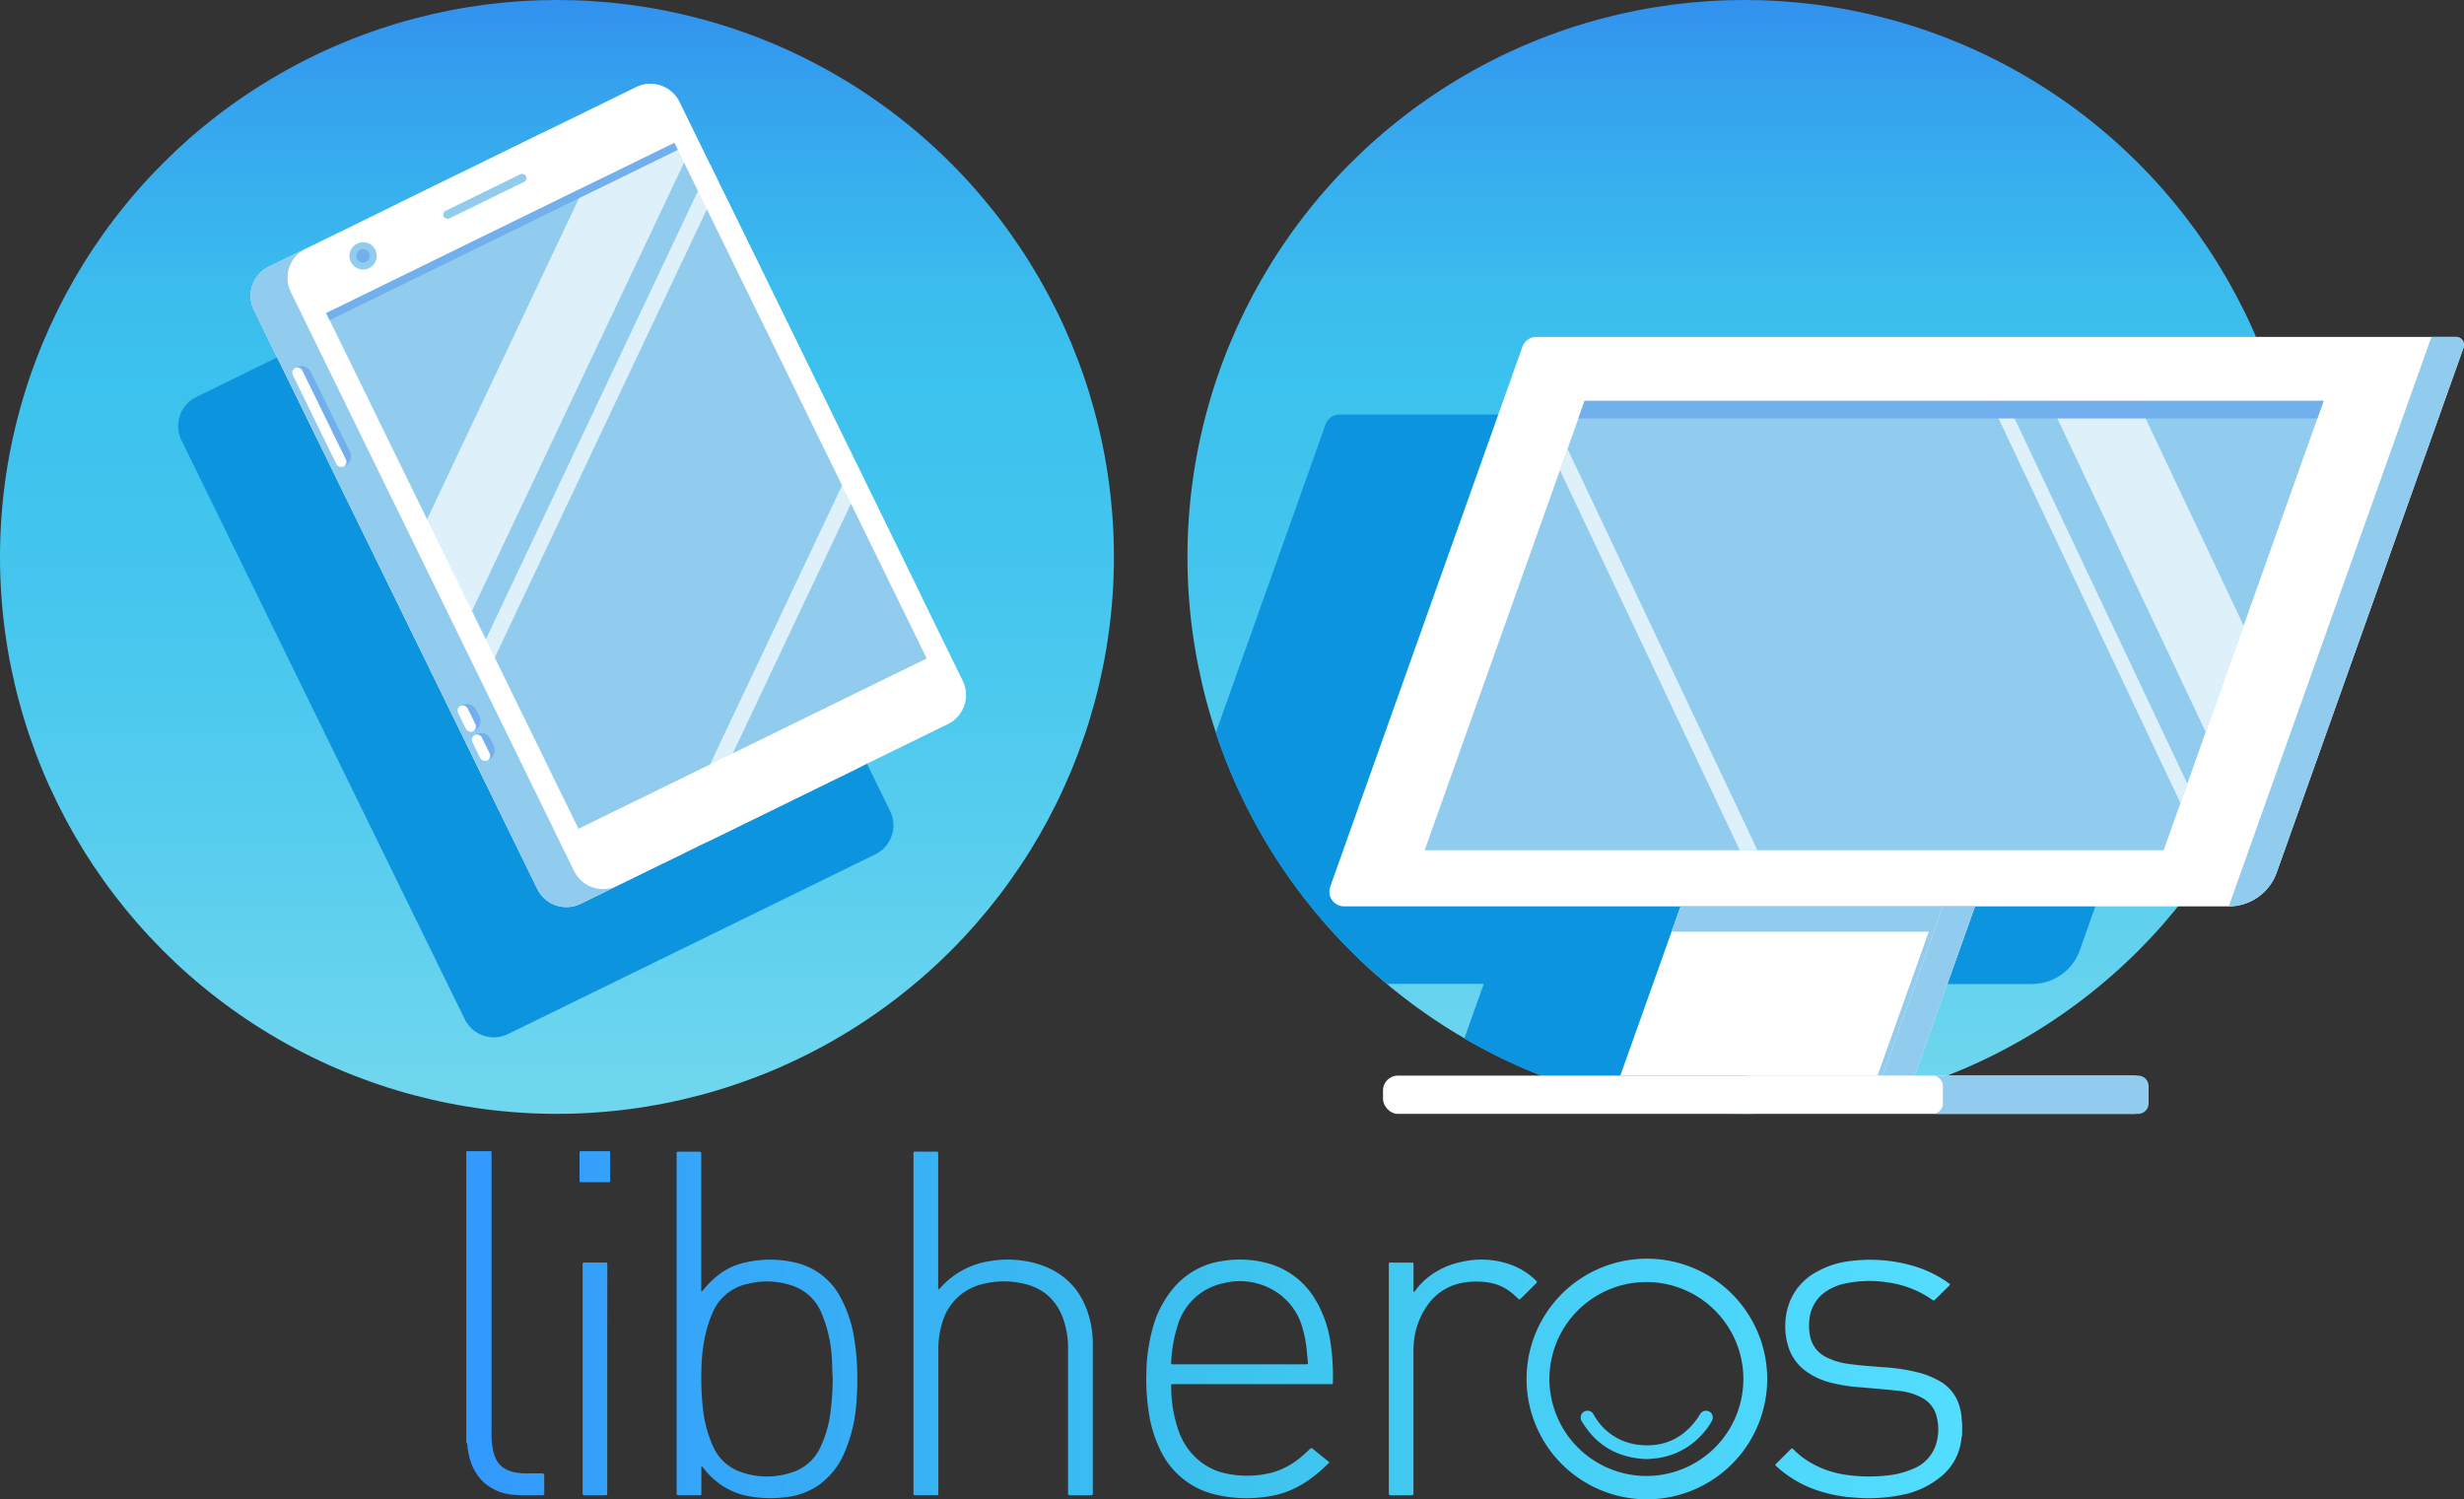 <svg xmlns="http://www.w3.org/2000/svg" xmlns:xlink="http://www.w3.org/1999/xlink" viewBox="0 0 653.03 397.39">
  <rect x="0" y="0" width="653.03" height="397.39" fill="#333333" stroke="none"/>
  <defs>
    <style>
      .cls-1 {
      isolation: isolate;
      }

      .cls-2 {
      fill: url(#Dégradé_sans_nom_25);
      }

      .cls-3 {
      fill: #0c94de;
      }

      .cls-4, .cls-6 {
      fill: #fff;
      }

      .cls-5 {
      fill: #91ccee;
      }

      .cls-19, .cls-6 {
      opacity: 0.7;
      }

      .cls-7 {
      fill: #72b0ed;
      }

      .cls-8 {
      fill: url(#Dégradé_sans_nom_12);
      }

      .cls-9 {
      fill: url(#Dégradé_sans_nom_12-2);
      }

      .cls-10 {
      fill: url(#Dégradé_sans_nom_12-3);
      }

      .cls-11 {
      fill: url(#Dégradé_sans_nom_12-4);
      }

      .cls-12 {
      fill: url(#Dégradé_sans_nom_12-5);
      }

      .cls-13 {
      fill: url(#Dégradé_sans_nom_12-6);
      }

      .cls-14 {
      fill: url(#Dégradé_sans_nom_12-7);
      }

      .cls-15 {
      fill: url(#Dégradé_sans_nom_12-8);
      }

      .cls-16 {
      fill: url(#Dégradé_sans_nom_12-9);
      }

      .cls-17 {
      fill: url(#Dégradé_sans_nom_12-10);
      }

      .cls-18 {
      fill: url(#Dégradé_sans_nom_25-2);
      }

      .cls-19 {
      fill: #62b6e7;
      mix-blend-mode: multiply;
      }
    </style>
    <linearGradient id="Dégradé_sans_nom_25" data-name="Dégradé sans nom 25" x1="147.61" y1="295.23" x2="147.61"
                    gradientUnits="userSpaceOnUse">
      <stop offset="0.03" stop-color="#6fd6ee"/>
      <stop offset="0.25" stop-color="#57cdee"/>
      <stop offset="0.5" stop-color="#43c5ee"/>
      <stop offset="0.66" stop-color="#3cc2ee"/>
      <stop offset="0.75" stop-color="#3bbbee"/>
      <stop offset="0.89" stop-color="#36a7ee"/>
      <stop offset="1" stop-color="#3292ee"/>
    </linearGradient>
    <linearGradient id="Dégradé_sans_nom_12" data-name="Dégradé sans nom 12" x1="123.04" y1="365.48" x2="521.21"
                    y2="365.48" gradientUnits="userSpaceOnUse">
      <stop offset="0" stop-color="#3299fd"/>
      <stop offset="0.5" stop-color="#3cc2ee"/>
      <stop offset="1" stop-color="#53deff"/>
    </linearGradient>
    <linearGradient id="Dégradé_sans_nom_12-2" x1="123.04" y1="350.73" x2="521.21" y2="350.73"
                    xlink:href="#Dégradé_sans_nom_12"/>
    <linearGradient id="Dégradé_sans_nom_12-3" x1="123.04" y1="309.23" x2="521.21" y2="309.23"
                    xlink:href="#Dégradé_sans_nom_12"/>
    <linearGradient id="Dégradé_sans_nom_12-4" x1="123.04" y1="351.16" x2="521.21" y2="351.16"
                    xlink:href="#Dégradé_sans_nom_12"/>
    <linearGradient id="Dégradé_sans_nom_12-5" x1="123.04" y1="350.79" x2="521.21" y2="350.79"
                    xlink:href="#Dégradé_sans_nom_12"/>
    <linearGradient id="Dégradé_sans_nom_12-6" x1="123.04" y1="365.5" x2="521.21" y2="365.5"
                    xlink:href="#Dégradé_sans_nom_12"/>
    <linearGradient id="Dégradé_sans_nom_12-7" x1="123.04" y1="365.48" x2="521.21" y2="365.48"
                    xlink:href="#Dégradé_sans_nom_12"/>
    <linearGradient id="Dégradé_sans_nom_12-8" x1="123.04" y1="365.09" x2="521.21" y2="365.09"
                    xlink:href="#Dégradé_sans_nom_12"/>
    <linearGradient id="Dégradé_sans_nom_12-9" x1="123.04" y1="365.48" x2="521.21" y2="365.48"
                    xlink:href="#Dégradé_sans_nom_12"/>
    <linearGradient id="Dégradé_sans_nom_12-10" x1="123.04" y1="380.31" x2="521.21" y2="380.31"
                    xlink:href="#Dégradé_sans_nom_12"/>
    <linearGradient id="Dégradé_sans_nom_25-2" x1="462.32" y1="295.23" x2="462.32" xlink:href="#Dégradé_sans_nom_25"/>
  </defs>
  <g class="cls-1">
    <g id="Calque_1" data-name="Calque 1">
      <g>
        <g>
          <circle class="cls-2" cx="147.61" cy="147.61" r="147.61"/>
          <path class="cls-3"
                d="M235.93,215l-2.56-5.23h0l-70-143h0l-2.56-5.23a8.59,8.59,0,0,0-11.49-3.94L107.52,78.07,67,97.89h0l-5.23,2.56-9.74,4.76a8.6,8.6,0,0,0-3.94,11.49l75.07,153.42a8.58,8.58,0,0,0,11.49,3.94l9.74-4.76,5.23-2.56h0L226.76,229h0l5.23-2.56A8.58,8.58,0,0,0,235.93,215Z"/>
          <g>
            <rect class="cls-4" x="108.78" y="34.94" width="114.68" height="187.98" rx="36.68"
                  transform="translate(-39.76 86.13) rotate(-26.07)"/>
            <rect class="cls-5" x="108.78" y="34.94" width="114.68" height="187.98" rx="36.68"
                  transform="translate(-39.76 86.13) rotate(-26.07)"/>
            <polygon class="cls-6" points="181.83 225.87 228.8 126.58 226.44 121.75 175.77 228.84 181.83 225.87"/>
            <polygon class="cls-6" points="188.25 43.7 125.49 176.37 127.86 181.2 190.62 48.53 188.25 43.7"/>
            <path class="cls-6" d="M121.81,168.84,184.47,36.39a21.76,21.76,0,0,0-18.78-9.74L109.92,144.54Z"/>
            <path class="cls-4"
                  d="M168.6,23.07,81,65.93l-9.75,4.76a8.6,8.6,0,0,0-3.94,11.49L142.4,235.6a8.59,8.59,0,0,0,11.49,3.94l9.74-4.76,87.58-42.86a8.57,8.57,0,0,0,3.94-11.48L180.09,27A8.6,8.6,0,0,0,168.6,23.07Zm81.19,160a2.63,2.63,0,0,1-1.2,3.5L161,229.41a2.62,2.62,0,0,1-3.5-1.2L82.44,74.79a2.63,2.63,0,0,1,1.2-3.5l87.58-42.85a2.62,2.62,0,0,1,3.5,1.2Z"/>
            <path class="cls-5"
                  d="M152.14,230.84,77.08,77.41A8.57,8.57,0,0,1,81,65.93l-9.75,4.76a8.6,8.6,0,0,0-3.94,11.49L142.4,235.6a8.59,8.59,0,0,0,11.49,3.94l9.74-4.76A8.6,8.6,0,0,1,152.14,230.84Z"/>
            <rect class="cls-4" x="76.64" y="46.92" width="106.3" height="14.07"
                  transform="translate(-10.51 62.53) rotate(-26.07)"/>
            <rect class="cls-4" x="149.69" y="196.23" width="106.3" height="14.07"
                  transform="translate(-68.69 109.83) rotate(-26.07)"/>
            <rect class="cls-5" x="116.33" y="50.91" width="24.32" height="2.25" rx="1.13"
                  transform="translate(-9.79 61.77) rotate(-26.07)"/>
            <circle class="cls-5" cx="96.23" cy="67.82" r="3.62"/>
            <circle class="cls-7" cx="96.23" cy="67.82" r="1.77"/>
            <path class="cls-7"
                  d="M84.93,95.22h0A2.79,2.79,0,0,1,87.72,98v23.51a2.79,2.79,0,0,1-2.79,2.79h0a0,0,0,0,1,0,0V95.22a0,0,0,0,1,0,0Z"
                  transform="translate(-39.46 49.11) rotate(-26.07)"/>
            <rect class="cls-4" x="83.24" y="96.05" width="2.79" height="29.09" rx="1.4"
                  transform="translate(-39.99 48.45) rotate(-26.07)"/>
            <path class="cls-7"
                  d="M124,185.88h0a2.79,2.79,0,0,1,2.79,2.79v1.93a2.79,2.79,0,0,1-2.79,2.79h0a0,0,0,0,1,0,0v-7.51A0,0,0,0,1,124,185.88Z"
                  transform="translate(-70.58 74.41) rotate(-26.07)"/>
            <rect class="cls-4" x="122.32" y="186.7" width="2.79" height="7.51" rx="1.4"
                  transform="translate(-71.12 73.75) rotate(-26.07)"/>
            <path class="cls-7"
                  d="M127.78,193.59h0a2.79,2.79,0,0,1,2.79,2.79v1.93a2.79,2.79,0,0,1-2.79,2.79h0a0,0,0,0,1,0,0v-7.51A0,0,0,0,1,127.78,193.59Z"
                  transform="translate(-73.59 76.85) rotate(-26.07)"/>
            <rect class="cls-4" x="126.09" y="194.42" width="2.79" height="7.51" rx="1.4"
                  transform="translate(-74.12 76.2) rotate(-26.07)"/>
            <rect class="cls-7" x="81.69" y="60.31" width="102.73" height="2.09"
                  transform="translate(-13.43 64.72) rotate(-26.07)"/>
          </g>
        </g>
        <g>
          <path class="cls-8"
                d="M520,380.7c-.14.09-.14.23-.15.37a14.78,14.78,0,0,1-5.75,10.54,23,23,0,0,1-9.75,4.55,44.44,44.44,0,0,1-13.22.74,38.16,38.16,0,0,1-10.5-2.24A29.88,29.88,0,0,1,471.2,389l-.5-.46a.32.32,0,0,1,0-.55l3.93-3.93c.3-.3.49-.11.7.1a20.13,20.13,0,0,0,2.4,2.11,25.18,25.18,0,0,0,11.1,4.55,40.67,40.67,0,0,0,10.74.3,23.05,23.05,0,0,0,7.48-1.83,10.34,10.34,0,0,0,6.15-6.82,13.38,13.38,0,0,0,.09-6.91,7.7,7.7,0,0,0-4-5.13,16.57,16.57,0,0,0-6.18-1.81c-3.2-.36-6.42-.6-9.63-.89a44,44,0,0,1-8.54-1.33,19,19,0,0,1-6.36-3,12.66,12.66,0,0,1-4.72-6.78,18.28,18.28,0,0,1,0-10.21,15.52,15.52,0,0,1,7.78-9.4,23.17,23.17,0,0,1,8.77-2.78,41,41,0,0,1,16.41,1.22,31.05,31.05,0,0,1,9,4.2l1,.71a.93.93,0,0,1-.4.58L513,344.31c-.47.46-.48.47-1,.13a26.6,26.6,0,0,0-12-4.58,30.65,30.65,0,0,0-11.53.45,13.62,13.62,0,0,0-4.93,2.28,9.92,9.92,0,0,0-4,7.15,13.72,13.72,0,0,0,.14,4.19,7.91,7.91,0,0,0,4.17,5.7A18.06,18.06,0,0,0,490,361.5c2.94.43,5.91.6,8.87.86A49,49,0,0,1,509.25,364a24.43,24.43,0,0,1,4.57,1.92,11.17,11.17,0,0,1,5.69,7.55,11.66,11.66,0,0,1,.39,2.57,13.65,13.65,0,0,0,.14,1.42Z"/>
          <path class="cls-9"
                d="M130.28,305.12a4.5,4.5,0,0,0,0,1.16V379.5a22.41,22.41,0,0,0,.36,4.77,13,13,0,0,0,.58,1.93c1,2.47,3,3.62,5.46,4.09a20.67,20.67,0,0,0,3.6.23c1.13,0,2.25,0,3.37,0,.44,0,.59.16.59.59,0,1.54,0,3.08,0,4.63,0,.41-.12.6-.58.59-2.55-.06-5.11.13-7.65-.16a13.2,13.2,0,0,1-7.72-3.2,13.43,13.43,0,0,1-3.86-6.68,18.87,18.87,0,0,1-.54-2.89,2.19,2.19,0,0,0-.31-1.19V305.12Z"/>
          <path class="cls-10"
                d="M161.61,305.12a2.26,2.26,0,0,1,.1.73c0,2.27,0,4.53,0,6.8,0,.68,0,.69-.7.69h-6.72c-.69,0-.7,0-.7-.69,0-2.27,0-4.53,0-6.8a2.58,2.58,0,0,1,.11-.73Z"/>
          <path class="cls-11"
                d="M185.88,388.6v1.78c0,1.77,0,3.53,0,5.3,0,.62,0,.64-.58.64h-5.38c-.42,0-.64-.11-.6-.56a3.88,3.88,0,0,0,0-.59V306.41c0-1.31-.18-1.16,1.16-1.16H185c.84,0,.84,0,.85.88v36.15c.39-.09.52-.39.7-.6a25.06,25.06,0,0,1,4-3.88,17.8,17.8,0,0,1,7.48-3.29,29,29,0,0,1,13.42.29,18.06,18.06,0,0,1,11.46,9.35,32.91,32.91,0,0,1,3.39,10.07,61.07,61.07,0,0,1,.89,9.45,73.63,73.63,0,0,1-.23,8.14,39.66,39.66,0,0,1-3.35,13.64,20.1,20.1,0,0,1-6.66,8.2,19.06,19.06,0,0,1-8.52,3.15,32.61,32.61,0,0,1-9.81-.2,19.3,19.3,0,0,1-11.91-7.16l-.54-.65A3.33,3.33,0,0,0,185.88,388.6Zm34.81-23.42c-.15-1.75-.1-3.74-.26-5.73A35.48,35.48,0,0,0,217.71,348a12.65,12.65,0,0,0-7.59-7.19,20.8,20.8,0,0,0-12.1-.49,12.85,12.85,0,0,0-9.23,7.77,36.58,36.58,0,0,0-1.43,4,44.65,44.65,0,0,0-1.46,11,70.45,70.45,0,0,0,.44,10.67,33,33,0,0,0,2.58,9.45,12.46,12.46,0,0,0,7.62,7,20.62,20.62,0,0,0,13.15.1,12.36,12.36,0,0,0,7.65-6.55,31,31,0,0,0,2.55-8A69,69,0,0,0,220.69,365.18Z"/>
          <path class="cls-12"
                d="M248.7,341.77a3.3,3.3,0,0,0,.81-.74,21.86,21.86,0,0,1,13.1-6.82,27.74,27.74,0,0,1,13.29,1.07c6.8,2.37,11,7.19,12.86,14.11a26.69,26.69,0,0,1,.87,6.9v39.3c0,.73,0,.73-.75.73h-5.22c-.41,0-.64-.1-.59-.56,0-.22,0-.45,0-.67q0-18.77,0-37.54a23.6,23.6,0,0,0-1.21-7.77c-1.95-5.67-6-8.85-11.83-9.81a22.74,22.74,0,0,0-9.68.38,14.53,14.53,0,0,0-10.66,10.35,23.33,23.33,0,0,0-1,7.05q0,18.72,0,37.45c0,1.27.15,1.11-1.12,1.11H243c-1,0-.89.06-.9-.93v-.17q0-44.43,0-88.87c0-1.25-.17-1.11,1.12-1.11h4.8c.61,0,.61,0,.63.6,0,.22,0,.44,0,.67v35.25Z"/>
          <path class="cls-13"
                d="M436.36,397.39a31.89,31.89,0,1,1,32-31.84A31.92,31.92,0,0,1,436.36,397.39Zm0-6.19a25.7,25.7,0,1,0-25.72-25.77A25.75,25.75,0,0,0,436.4,391.2Z"/>
          <path class="cls-14"
                d="M352.35,387.6c-4.59,4.57-9.64,8.07-16.1,9a35.77,35.77,0,0,1-14.53-.57,21.54,21.54,0,0,1-14.25-11.79,33.33,33.33,0,0,1-3-9.85,56.46,56.46,0,0,1-.65-10.39,47.2,47.2,0,0,1,1.95-12.93,27.06,27.06,0,0,1,5.69-10.2,20.69,20.69,0,0,1,12.36-6.63,28.49,28.49,0,0,1,11.52.41,21.16,21.16,0,0,1,13.51,10.22,30.65,30.65,0,0,1,3.75,10.82,59.27,59.27,0,0,1,.65,10.48c0,.69,0,.7-.69.7H311.4c-1.09,0-1.07-.18-1,1a35.57,35.57,0,0,0,2,11.47,17.84,17.84,0,0,0,6.26,8.46,17,17,0,0,0,6.94,2.87,26.77,26.77,0,0,0,11.51-.36,20.72,20.72,0,0,0,8.17-4.54c.66-.57,1.29-1.17,1.93-1.76.21-.2.38-.28.64-.07Zm-23.91-26H346c.68,0,.68,0,.62-.65-.09-.89-.16-1.78-.26-2.68a32.83,32.83,0,0,0-1.2-6.43,16.5,16.5,0,0,0-8.3-10.22,17.56,17.56,0,0,0-12.59-1.51,16,16,0,0,0-12,10.69,39,39,0,0,0-1.89,10.38c0,.29.08.43.37.42h17.68Z"/>
          <path class="cls-15"
                d="M374.77,342.52a20,20,0,0,1,2.45-2.89,20.65,20.65,0,0,1,9.89-5.12,23.08,23.08,0,0,1,13.89.92,18.43,18.43,0,0,1,6,3.91c.45.43.46.44.06.85l-3.93,3.92c-.4.4-.41.39-.87,0l-1.06-.95a12.8,12.8,0,0,0-7.14-3.3,20.47,20.47,0,0,0-7.28.31,14.37,14.37,0,0,0-8.61,6,19.9,19.9,0,0,0-3.39,9,24.67,24.67,0,0,0-.17,3.1v37c0,1.16.1,1-1,1.05h-4.8c-.72,0-.72,0-.73-.75v-.42q0-29.7,0-59.41c0-1.23-.17-1.1,1.13-1.1h4.72c.68,0,.69,0,.69.72,0,2.07,0,4.15,0,6.22A1.67,1.67,0,0,0,374.77,342.52Z"/>
          <path class="cls-16"
                d="M160.93,365.55V395c0,.2,0,.4,0,.59,0,.73,0,.73-.74.73H155c-.42,0-.64-.11-.59-.56a4.34,4.34,0,0,0,0-.51v-59.5c0-1.16-.21-1.12,1.13-1.12h4.8c.6,0,.61,0,.62.61,0,.2,0,.39,0,.59Z"/>
          <path class="cls-17"
                d="M436.38,386.72c-7.38-.26-13.11-3.43-17-9.73a2.06,2.06,0,0,1-.41-1.66,1.68,1.68,0,0,1,1.34-1.36,1.7,1.7,0,0,1,1.86.67,6.46,6.46,0,0,1,.44.71,15.53,15.53,0,0,0,12,7.63c6.67.66,11.91-2,15.61-7.58.14-.21.25-.44.39-.65a1.83,1.83,0,0,1,2.44-.6,1.8,1.8,0,0,1,.66,2.43,15.78,15.78,0,0,1-2.09,3,19.52,19.52,0,0,1-13.27,7c-.33,0-.67.08-1,.1S436.69,386.72,436.38,386.72Z"/>
        </g>
        <circle class="cls-18" cx="462.32" cy="147.61" r="147.61"/>
        <path class="cls-3"
              d="M600.15,110.4a2.1,2.1,0,0,0-1.41-.53H355a3.92,3.92,0,0,0-3.68,2.59l-29.11,81.78a147.84,147.84,0,0,0,45.32,66.53h25.71l-5.15,14.46a146.91,146.91,0,0,0,70.92,20l12.25-34.42h67.25a13.5,13.5,0,0,0,12.72-9l6-17,43.46-122.07A2.14,2.14,0,0,0,600.15,110.4Z"/>
        <g>
          <path class="cls-4"
                d="M352.55,235,403.49,91.9a3.91,3.91,0,0,1,3.68-2.6H650.9a2.14,2.14,0,0,1,2,2.85L603.4,231.23a13.51,13.51,0,0,1-12.72,9H356.24A3.92,3.92,0,0,1,352.55,235Z"/>
          <polygon class="cls-19" points="498.94 285.09 514.92 240.21 523.43 240.21 507.45 285.09 498.94 285.09"/>
          <polygon class="cls-4"
                   points="445.41 240.21 514.92 240.21 523.43 240.21 507.45 285.09 498.94 285.09 429.43 285.09 445.41 240.21"/>
          <polygon class="cls-5"
                   points="511.19 246.93 443.01 246.93 445.41 240.21 514.92 240.21 498.94 285.09 497.6 285.09 511.19 246.93"/>
          <polygon class="cls-5" points="498.94 285.09 514.92 240.21 523.43 240.21 507.45 285.09 498.94 285.09"/>
          <rect class="cls-4" x="366.55" y="285.09" width="202.9" height="10.14" rx="3.92"
                transform="translate(935.99 580.32) rotate(-180)"/>
          <path class="cls-5"
                d="M514.92,292.44v-4.56a2.79,2.79,0,0,0-2.78-2.79h54.52a2.79,2.79,0,0,1,2.78,2.79v4.56a2.79,2.79,0,0,1-2.78,2.79H512.14A2.79,2.79,0,0,0,514.92,292.44Z"/>
        </g>
        <path class="cls-5"
              d="M652.91,92.15,603.4,231.23a13.51,13.51,0,0,1-12.72,9h0L644.4,89.3h6.5A2.14,2.14,0,0,1,652.91,92.15Z"/>
        <polygon class="cls-5" points="615.83 106.24 573.43 225.35 377.57 225.35 419.97 106.24 615.83 106.24"/>
        <polygon class="cls-6" points="531.71 106.24 579.71 207.71 577.88 212.83 527.46 106.24 531.71 106.24"/>
        <polygon class="cls-6" points="594.62 165.81 584.58 194.02 543.05 106.24 566.44 106.24 594.62 165.81"/>
        <polygon class="cls-6" points="465.78 225.35 461.09 225.35 413.43 124.61 415.44 118.96 465.78 225.35"/>
        <polygon class="cls-7" points="419.97 106.24 615.83 106.24 614.17 110.91 418.31 110.91 419.97 106.24"/>
      </g>
    </g>
  </g>
</svg>
